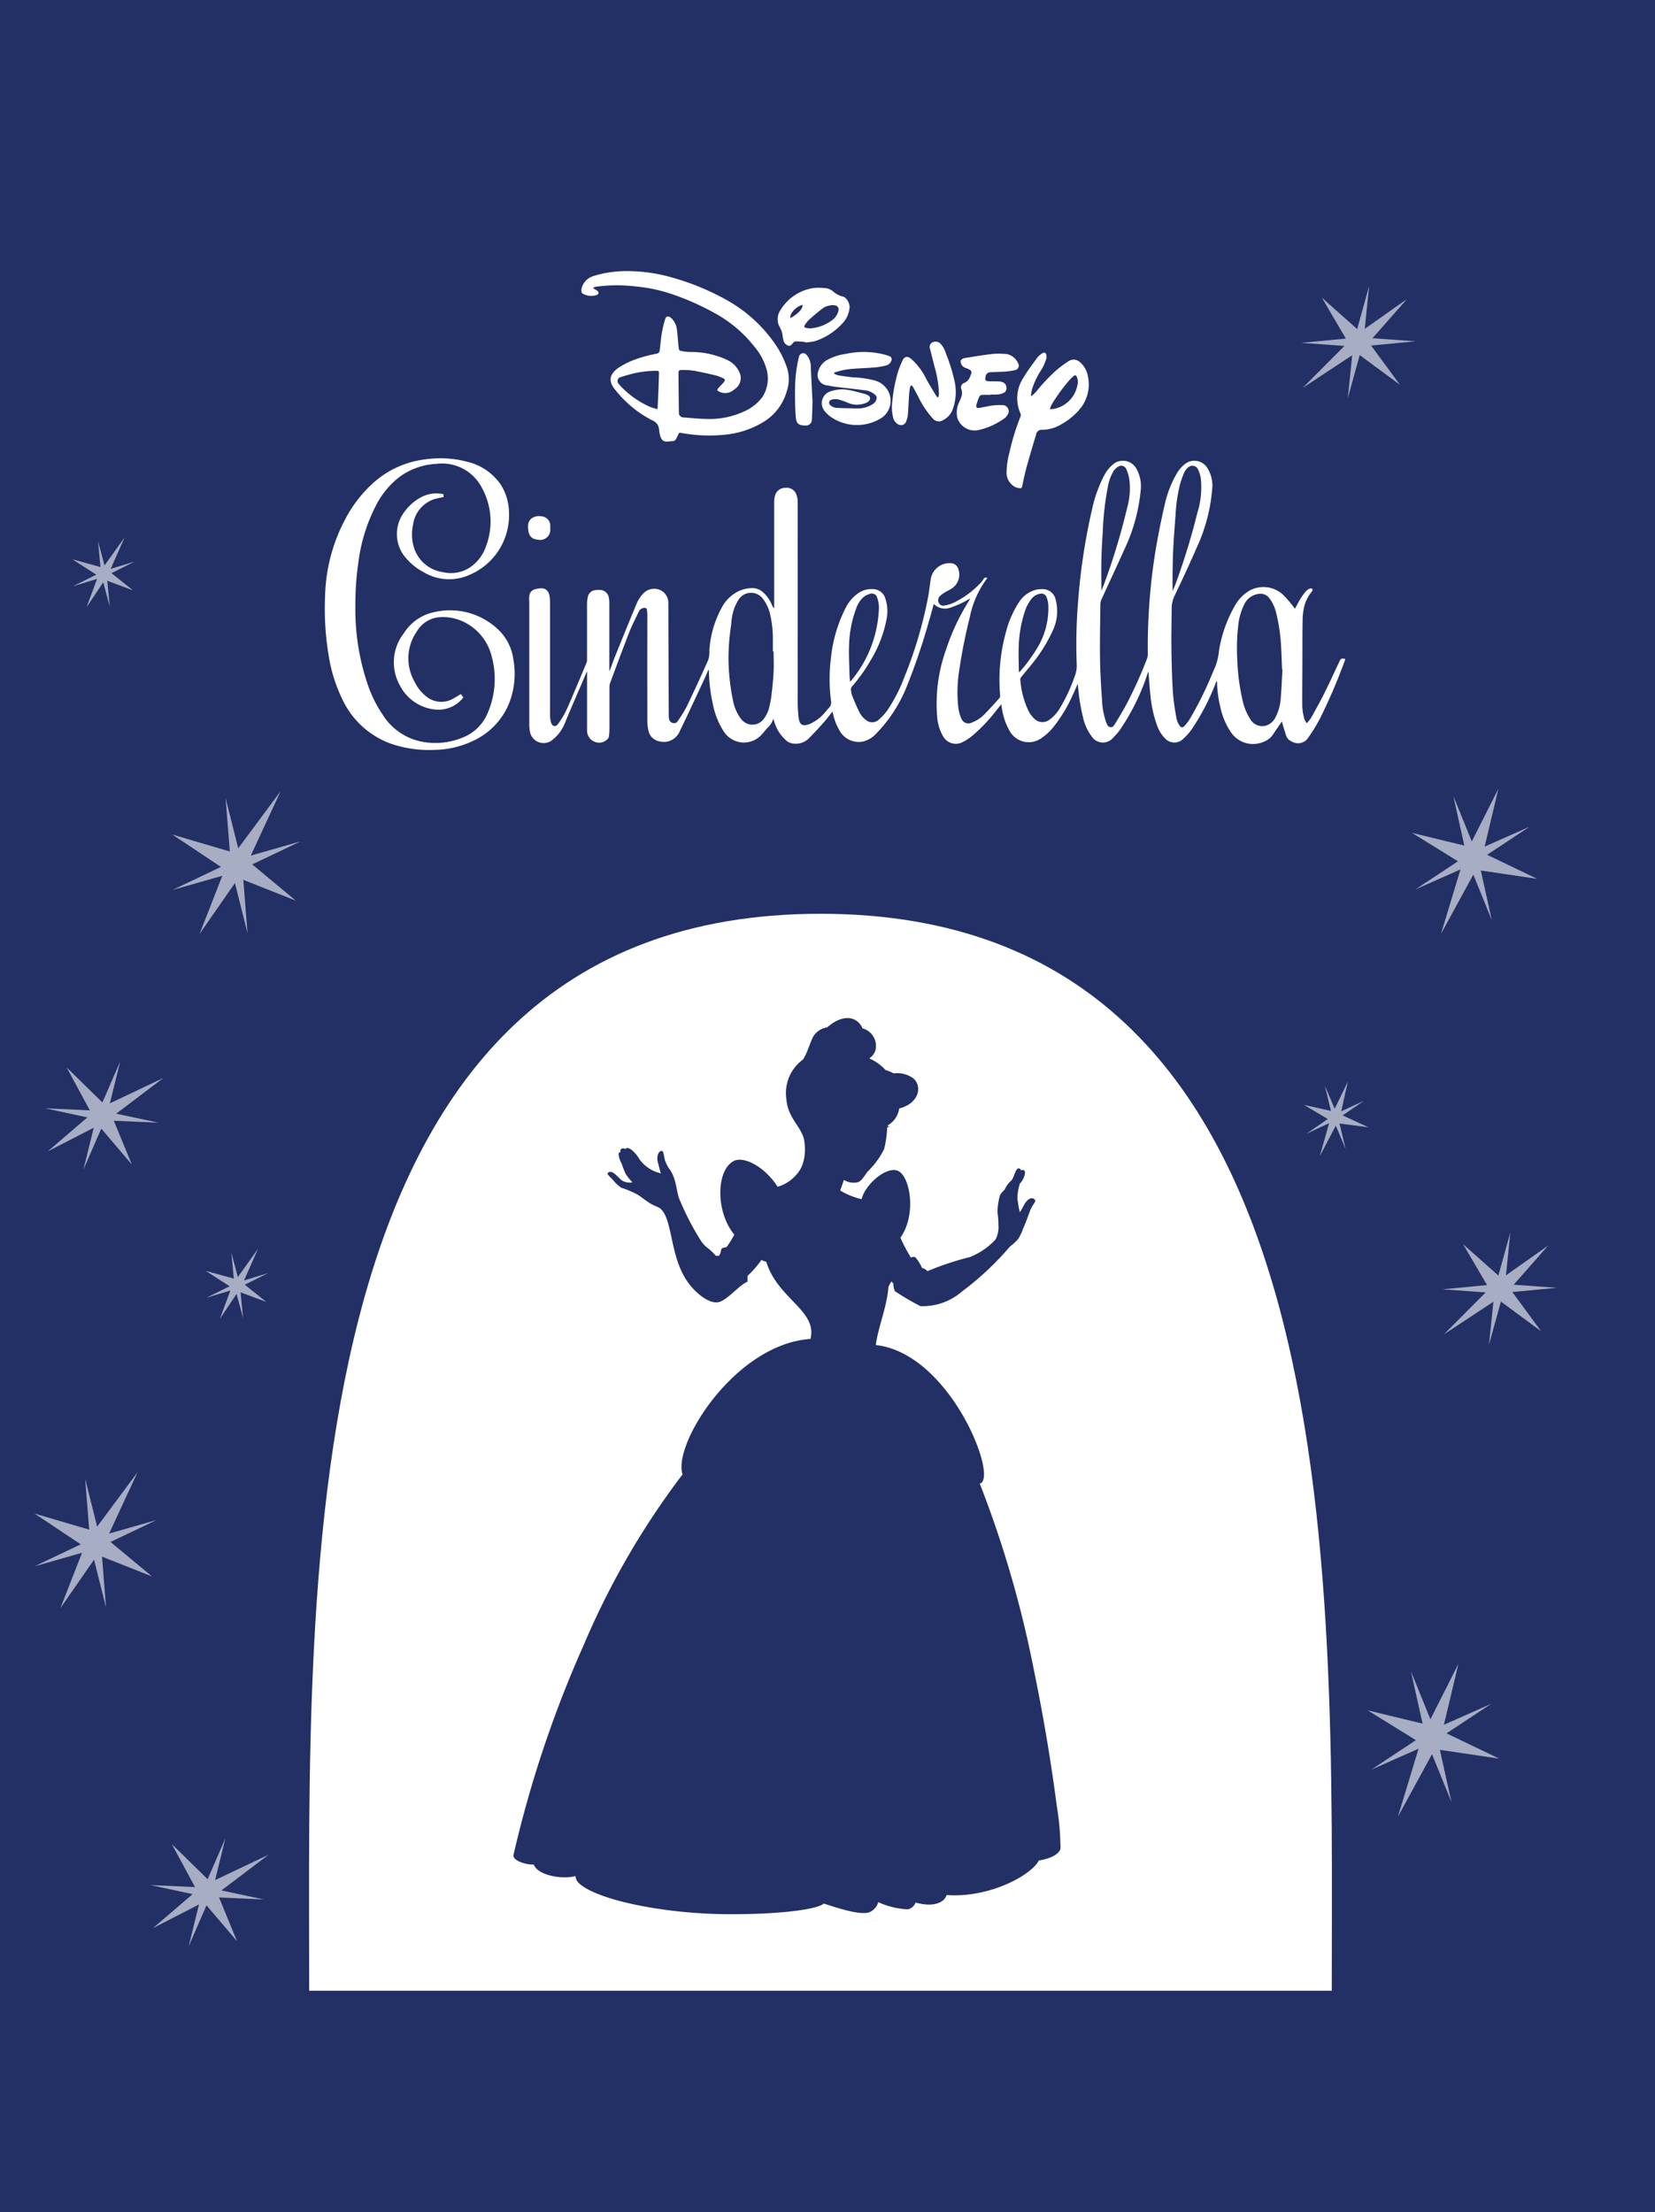 <svg xmlns="http://www.w3.org/2000/svg" xmlns:xlink="http://www.w3.org/1999/xlink" width="107" height="143" viewBox="0 0 107 143">
  <defs>
    <clipPath id="clip-path">
      <rect id="長方形_257" data-name="長方形 257" width="65.974" height="30.951" fill="#fff"/>
    </clipPath>
    <clipPath id="clip-path-2">
      <rect id="長方形_321" data-name="長方形 321" width="66.131" height="69.619" fill="#fff"/>
    </clipPath>
    <clipPath id="clip-path-3">
      <rect id="長方形_308" data-name="長方形 308" width="35.392" height="57.928" fill="#223065"/>
    </clipPath>
  </defs>
  <g id="menu_cinderella" transform="translate(2078 -1482)">
    <rect id="長方形_251" data-name="長方形 251" width="107" height="143" transform="translate(-2078 1482)" fill="#223065"/>
    <g id="tab_cinderella_b" transform="translate(-259 -126)">
      <rect id="長方形_256" data-name="長方形 256" width="92" height="39" transform="translate(-1811 1622)" fill="#fff" opacity="0"/>
      <g id="グループ_203" data-name="グループ 203" transform="translate(-1798 1625.525)" clip-path="url(#clip-path)">
        <path id="パス_633" data-name="パス 633" d="M85.873,64.673c-.1.358-.193.715-.3,1.068a40.946,40.946,0,0,1-1.531,4.469,9.3,9.3,0,0,1-1.876,2.822,1.7,1.7,0,0,1-.879.533,1.415,1.415,0,0,1-1.509-.717,3.731,3.731,0,0,1-.422-1.091c-.009-.038-.019-.075-.034-.131-.194.244-.367.484-.563.7-.316.355-.638.705-.973,1.042a1.211,1.211,0,0,1-1.025.324.839.839,0,0,1-.476-.24,2.629,2.629,0,0,1-.742-1.228c-.011-.038-.022-.076-.04-.136a1.352,1.352,0,0,1-.376.586c-.174.187-.327.4-.512.569a1.543,1.543,0,0,1-2.311-.32,4.981,4.981,0,0,1-.705-1.738,10.869,10.869,0,0,1-.265-2.173.2.2,0,0,0-.027-.1c-.1.224-.19.45-.294.671-.525,1.12-1.043,2.243-1.583,3.355a1.113,1.113,0,0,1-1.345.6.876.876,0,0,1-.666-.712,2.765,2.765,0,0,1-.065-.6q-.007-3.419,0-6.839a2.985,2.985,0,0,0-.028-.355c-.01-.085-.065-.109-.151-.107a.4.4,0,0,0-.375.244c-.207.437-.434.867-.61,1.316-.429,1.094-.834,2.2-1.245,3.3a.719.719,0,0,0-.04.244c0,.851,0,1.7,0,2.553a5.274,5.274,0,0,1-.032.646.372.372,0,0,1-.141.224.75.75,0,0,1-.795.12.762.762,0,0,1-.48-.715q0-1.819,0-3.638V69.07l-.028-.005c-.067.16-.132.321-.2.48-.4.931-.809,1.856-1.192,2.794a2.589,2.589,0,0,1-.775,1.08.9.9,0,0,1-1.512-.591,2.415,2.415,0,0,1-.028-.368q0-3.889,0-7.778c0-.171-.015-.343,0-.513a.484.484,0,0,1,.357-.447,1.423,1.423,0,0,1,.453-.064c.291.011.466.215.509.561a3.068,3.068,0,0,1,.023.369q0,3.631,0,7.262a1.745,1.745,0,0,0,.064.481c.077.264.295.316.454.093a5.438,5.438,0,0,0,.56-.938c.446-1.006.863-2.024,1.289-3.038a.476.476,0,0,0,.024-.18c0-1.191,0-2.381,0-3.572a2.14,2.14,0,0,1,.053-.484.543.543,0,0,1,.475-.436,1.26,1.26,0,0,1,.3-.015.6.6,0,0,1,.589.543,1.748,1.748,0,0,1,.025.3q0,2.123,0,4.246v.138l.021,0c.127-.336.247-.674.381-1.006.457-1.13.913-2.261,1.386-3.385a2.109,2.109,0,0,1,.4-.6.968.968,0,0,1,1.035-.254.9.9,0,0,1,.59.884c.006.159,0,.317.005.476q0,1.468.009,2.936.006,1.9.014,3.809a1.62,1.62,0,0,0,.02.249.315.315,0,0,0,.243.267.274.274,0,0,0,.321-.128,8.522,8.522,0,0,0,.581-.941q.723-1.506,1.4-3.034a1.953,1.953,0,0,0,.062-.6,6.633,6.633,0,0,1,.8-2.757,2.434,2.434,0,0,1,1.15-1.089,2.163,2.163,0,0,1,.862-.171,1.043,1.043,0,0,1,.659.27,2.319,2.319,0,0,1,.587.852.619.619,0,0,0,.132.19v-.149q0-3.373,0-6.746a1.477,1.477,0,0,1,.055-.4.681.681,0,0,1,.673-.5.661.661,0,0,1,.717.465,1.32,1.32,0,0,1,.074.413q.005,6.4,0,12.791a9.362,9.362,0,0,0,.061,1.185c.063.488.263.587.721.412a2.731,2.731,0,0,0,1-.765c.078-.084.142-.181.225-.259a.515.515,0,0,0,.147-.484,10.92,10.92,0,0,1,0-2.794,9.159,9.159,0,0,1,.983-3.269A2.544,2.544,0,0,1,80.95,64a1.517,1.517,0,0,1,1.009-.29.839.839,0,0,1,.783.609,2.564,2.564,0,0,1,.093,1.253,7.979,7.979,0,0,1-1.056,2.76,10.569,10.569,0,0,1-1.186,1.666.261.261,0,0,0-.074.238,1.806,1.806,0,0,0,.065.336c.159.386.316.775.507,1.145a1.423,1.423,0,0,0,.386.443.621.621,0,0,0,.838-.01,3.378,3.378,0,0,0,.552-.6,10.231,10.231,0,0,0,1.113-2.17,27.629,27.629,0,0,0,1.526-5.158c.075-.4.111-.8.179-1.2a1.23,1.23,0,0,1,1.3-.988.511.511,0,0,1,.465.355,1.065,1.065,0,0,1-.393,1.265c-.156.106-.331.183-.492.282a1.761,1.761,0,0,0-.283.215.369.369,0,0,0-.078.458.31.31,0,0,0,.372.158,2.315,2.315,0,0,0,.565-.167,6.053,6.053,0,0,0,1.768-1.3.992.992,0,0,0,.167-.22c.058-.113.139-.129.263-.1-.066.1-.126.185-.19.273a6.249,6.249,0,0,0-.948,2.277,34.45,34.45,0,0,0-.677,3.391,9.026,9.026,0,0,0-.061,2.476,2.575,2.575,0,0,0,.183.656.484.484,0,0,0,.684.284,2.223,2.223,0,0,0,.85-.569c.326-.327.631-.676.94-1.02a.246.246,0,0,0,.045-.167,11.5,11.5,0,0,1,.365-4.057,6.424,6.424,0,0,1,.83-1.932,1.855,1.855,0,0,1,1.138-.845,1.661,1.661,0,0,1,.485-.033.848.848,0,0,1,.773.691,2.913,2.913,0,0,1-.184,1.972,9.92,9.92,0,0,1-1.4,2.232c-.213.27-.44.528-.656.8a.215.215,0,0,0-.05.139A5.7,5.7,0,0,0,92,71.587a1.861,1.861,0,0,0,.376.5.736.736,0,0,0,.981.061A2.373,2.373,0,0,0,94,71.446a10.565,10.565,0,0,0,.993-2.125,1.8,1.8,0,0,0,.123-.717,34.142,34.142,0,0,1,.1-4.252,39.786,39.786,0,0,1,.9-5.843,8.468,8.468,0,0,1,.773-2.143,2.279,2.279,0,0,1,.655-.784,1,1,0,0,1,1.386.269,2.324,2.324,0,0,1,.318,1.5,11.4,11.4,0,0,1-1.038,3.762c-.494,1.1-1.007,2.192-1.506,3.29a.747.747,0,0,0-.059.294c-.013,1.181-.039,2.363-.023,3.543.012.889.071,1.778.13,2.666a4.867,4.867,0,0,0,.263,1.4c.052.14.107.3.274.328s.25-.128.319-.242c.272-.447.546-.894.786-1.359a28.124,28.124,0,0,0,1.258-2.806.916.916,0,0,0,.06-.352c-.013-1.124.021-2.247.109-3.368a37.172,37.172,0,0,1,.466-3.735c.154-.844.32-1.686.516-2.521a6.888,6.888,0,0,1,.787-2.024,2.142,2.142,0,0,1,.543-.621.989.989,0,0,1,1.377.2,2.116,2.116,0,0,1,.365,1.416,11.125,11.125,0,0,1-1,3.8c-.46,1.063-.953,2.111-1.452,3.156a1.908,1.908,0,0,0-.169.829c-.01.895-.028,1.79-.015,2.684.014.925.039,1.85.1,2.773a15.768,15.768,0,0,0,.236,1.644,1.2,1.2,0,0,0,.194.428c.089.136.2.143.307.025a2.736,2.736,0,0,0,.332-.426,22.211,22.211,0,0,0,1.324-2.612c.122-.268.221-.548.349-.813a4.155,4.155,0,0,0,.237-1.051,8.561,8.561,0,0,1,1.053-2.929,2.561,2.561,0,0,1,.933-.934,1.869,1.869,0,0,1,2.152.279,8.023,8.023,0,0,1,.682.785,1.431,1.431,0,0,1,.083.121c.132-.239.247-.469.383-.687a3.626,3.626,0,0,1,.356-.473.648.648,0,0,1,.244-.15.157.157,0,0,1,.146.029.167.167,0,0,1-.023.15,2.541,2.541,0,0,0-.507.992,4.429,4.429,0,0,0-.1.822c-.016.815-.011,1.631-.014,2.447,0,1.071-.017,2.142-.007,3.213a3.713,3.713,0,0,0,.127.763,1.29,1.29,0,0,0,.16.292,2.7,2.7,0,0,0,.281-.347c.295-.53.592-1.06.862-1.6.334-.67.64-1.353.963-2.028.107-.225.115-.224.389-.182-.017.054-.031.108-.051.159a36.9,36.9,0,0,1-1.56,3.64,10.686,10.686,0,0,1-.767,1.262.786.786,0,0,1-1.1.268.615.615,0,0,1-.363-.41c-.042-.144-.089-.286-.133-.429s-.08-.276-.128-.442c-.192.277-.373.535-.55.8a1.253,1.253,0,0,1-.625.507,1.72,1.72,0,0,1-2.1-.588,4.514,4.514,0,0,1-.7-1.641,7.525,7.525,0,0,1-.218-1.633.093.093,0,0,0-.031-.07l-.049.125a14.766,14.766,0,0,1-1.559,3.006,3.9,3.9,0,0,1-.533.6.812.812,0,0,1-1.2-.03,2.238,2.238,0,0,1-.515-.853,7.9,7.9,0,0,1-.42-1.929c-.051-.468-.08-.939-.119-1.408,0-.029-.008-.059-.016-.121-.1.273-.17.517-.265.754a14.332,14.332,0,0,1-1.583,3.037,4.088,4.088,0,0,1-.424.488.862.862,0,0,1-1.4-.1,3.155,3.155,0,0,1-.562-1.27c-.084-.346-.152-.7-.206-1.048s-.085-.708-.126-1.066c-.111.251-.213.506-.334.752a9.357,9.357,0,0,1-1.3,2.122,3.578,3.578,0,0,1-.693.626,1.411,1.411,0,0,1-2.092-.487,4.178,4.178,0,0,1-.488-1.469c-.012-.065-.022-.13-.036-.218-.11.137-.209.263-.31.387a10.917,10.917,0,0,1-1.541,1.63,3.353,3.353,0,0,1-.637.421.942.942,0,0,1-1.28-.384,2.922,2.922,0,0,1-.376-1.268,10.32,10.32,0,0,1,.59-4.362A14.046,14.046,0,0,1,88.1,64.545c.041-.066.075-.136.129-.234-.194.107-.354.207-.523.286a6.184,6.184,0,0,1-.729.3,1.011,1.011,0,0,1-1.1-.228M75.524,67.738h-.053c0-.22,0-.44,0-.66a7.14,7.14,0,0,0-.165-1.678,2.606,2.606,0,0,0-.485-1.073.954.954,0,0,0-1.566.061,3.028,3.028,0,0,0-.249.479,3.591,3.591,0,0,0-.229,1.12A14.614,14.614,0,0,0,72.6,68.2a14.113,14.113,0,0,0,.3,2.751,2.781,2.781,0,0,0,.512,1.148.91.91,0,0,0,1.469,0,2.019,2.019,0,0,0,.333-.667,6.491,6.491,0,0,0,.182-1.01c.055-.463.1-.928.122-1.394.02-.426,0-.854,0-1.281m32.9,1.149-.026,0c-.021-.475-.032-.951-.063-1.425a11.153,11.153,0,0,0-.313-2.193,2.483,2.483,0,0,0-.461-1,.713.713,0,0,0-.657-.262,1.2,1.2,0,0,0-.972.722,3.985,3.985,0,0,0-.374,1.369,12.821,12.821,0,0,0-.058,2.137,13.81,13.81,0,0,0,.326,2.578,3.763,3.763,0,0,0,.5,1.27.9.9,0,0,0,1,.45,1.017,1.017,0,0,0,.657-.571,3.03,3.03,0,0,0,.325-1.163c.054-.636.078-1.274.114-1.91M101.31,63.8l.018.007c.051-.123.106-.245.154-.37a43.806,43.806,0,0,0,1.43-4.65,5.556,5.556,0,0,0,.243-2.02,2,2,0,0,0-.2-.8.4.4,0,0,0-.646-.115.87.87,0,0,0-.233.3,6.039,6.039,0,0,0-.293.818,10.829,10.829,0,0,0-.283,2c-.051.711-.108,1.422-.146,2.134-.028.527-.033,1.056-.042,1.584-.006.372,0,.745,0,1.117m-4.6,0c.042-.1.081-.183.113-.268a42.315,42.315,0,0,0,1.56-5.123,4.56,4.56,0,0,0,.13-1.794,2.682,2.682,0,0,0-.19-.653.349.349,0,0,0-.5-.191.984.984,0,0,0-.331.307,2.813,2.813,0,0,0-.356.961,18.765,18.765,0,0,0-.339,2.976c-.044.606-.075,1.214-.089,1.821-.015.647,0,1.294,0,1.963M80.454,69.683a.233.233,0,0,0,.047-.025c.031-.032.061-.064.088-.1a7.683,7.683,0,0,0,1.726-4.417,1.957,1.957,0,0,0-.1-.873.354.354,0,0,0-.458-.254,1.164,1.164,0,0,0-.428.214,1.735,1.735,0,0,0-.483.761,7.284,7.284,0,0,0-.449,2.351c-.025.6.012,1.2.025,1.8,0,.178.022.356.034.544m10.921-.634.054.008c.146-.176.3-.345.437-.528.211-.287.425-.575.61-.879a4.965,4.965,0,0,0,.8-2.921,1.738,1.738,0,0,0-.109-.486.345.345,0,0,0-.421-.234.854.854,0,0,0-.547.318,2.478,2.478,0,0,0-.455.872,8.022,8.022,0,0,0-.383,2.258c-.018.53.007,1.062.013,1.593" transform="translate(-46.502 -43.151)" fill="#fff"/>
        <path id="パス_634" data-name="パス 634" d="M8.8,69.962l.155.208a2.021,2.021,0,0,1-1.691.791A2.873,2.873,0,0,1,4.858,69.4a3.049,3.049,0,0,1,.257-3.388,3.045,3.045,0,0,1,1.912-1.346A4.514,4.514,0,0,1,11.3,65.869a3.262,3.262,0,0,1,.89,1.839,5.213,5.213,0,0,1-.333,2.978A4.594,4.594,0,0,1,9.539,73a5.959,5.959,0,0,1-2.416.559,7.626,7.626,0,0,1-2.812-.386,5.531,5.531,0,0,1-3.147-2.821,9.954,9.954,0,0,1-.916-2.9,18.346,18.346,0,0,1-.231-3.82,11.125,11.125,0,0,1,1.337-5.047A8.381,8.381,0,0,1,3.23,56.216a6.128,6.128,0,0,1,3.333-1.445,6.77,6.77,0,0,1,2.7.179,3.64,3.64,0,0,1,2.108,1.455,3.428,3.428,0,0,1,.534,1.76,4.186,4.186,0,0,1-2.613,4.108,3.2,3.2,0,0,1-2.945-.227,3.771,3.771,0,0,1-1.314-1.164,2.365,2.365,0,0,1,.132-2.734,3.179,3.179,0,0,1,1.07-.927,2.11,2.11,0,0,1,1.433-.19c0,.028.01.057.012.086s0,.061,0,.1c-.123.025-.244.046-.362.075a2.014,2.014,0,0,0-1.614,1.717A2.929,2.929,0,0,0,5.739,60.4a2.3,2.3,0,0,0,1.895,1.67,2.236,2.236,0,0,0,1.858-.381,2.719,2.719,0,0,0,.947-1.339,4.512,4.512,0,0,0-.29-3.744A2.893,2.893,0,0,0,7.2,55.072a4.351,4.351,0,0,0-2.422.882,5.417,5.417,0,0,0-1.43,1.729A11.009,11.009,0,0,0,2.175,61.4a19.169,19.169,0,0,0-.2,2.924,15.036,15.036,0,0,0,.8,5.011,8,8,0,0,0,1,2,3.844,3.844,0,0,0,2.633,1.719,4.634,4.634,0,0,0,2.636-.347,2.884,2.884,0,0,0,1.506-1.58,5.528,5.528,0,0,0,.239-3.612,3.368,3.368,0,0,0-1.928-2.285,3.056,3.056,0,0,0-1.433-.248,1.86,1.86,0,0,0-1.465.9,3.053,3.053,0,0,0-.146,3.3,2.616,2.616,0,0,0,.7.888,1.525,1.525,0,0,0,1.787.173c.166-.088.325-.192.5-.294" transform="translate(0 -42.609)" fill="#fff"/>
        <path id="パス_635" data-name="パス 635" d="M75.728,1.077c.057.044.089.072.124.094.052.033.11.057.159.094.127.1.116.223-.028.279a1.094,1.094,0,0,1-.927-.1c-.058-.03-.08-.206-.057-.3a1.1,1.1,0,0,1,.764-.821A6.736,6.736,0,0,1,76.8.083,7.646,7.646,0,0,1,77.878,0a10.561,10.561,0,0,1,3.034.433A15.982,15.982,0,0,1,84.253,1.8a9.289,9.289,0,0,1,3.389,3.105,6.091,6.091,0,0,1,.671,1.443,2.417,2.417,0,0,1-.036,1.39,3.412,3.412,0,0,1-1.646,2.091,5.793,5.793,0,0,1-2.348.746,9.985,9.985,0,0,1-2.88-.12c-.073-.013-.1,0-.131.065-.05.112-.1.225-.161.332a.263.263,0,0,1-.249.143c-.1,0-.2.021-.3.026-.278.015-.381-.1-.466-.338a2.178,2.178,0,0,1-.085-.451.66.66,0,0,0-.383-.555,7.189,7.189,0,0,1-1.752-1.236,7.369,7.369,0,0,1-.75-.831c-.414-.547-.288-.946.223-1.333a5.274,5.274,0,0,1,.9-.481,8.354,8.354,0,0,1,1.594-.453c.132-.034.2-.089.211-.219.044-.38.077-.761.14-1.138a7.25,7.25,0,0,1,.215-.893c.053-.177.2-.2.352-.085a1.144,1.144,0,0,1,.4.751c.043.278.056.56.083.84.008.088.015.175.026.262.036.283,0,.264.3.326a3.586,3.586,0,0,0,.6.042,5.5,5.5,0,0,1,2.224.505,1.6,1.6,0,0,1,.846.886.855.855,0,0,1-.277.967c-.073.057-.146.113-.222.165a.856.856,0,0,1-.892.013.09.09,0,0,1-.042-.15,2.689,2.689,0,0,1,.182-.208,2.675,2.675,0,0,0,.213-.233c.091-.128.084-.186-.054-.251a2.7,2.7,0,0,0-.53-.192c-.462-.109-.926-.214-1.393-.295a4.623,4.623,0,0,0-.75-.041c-.169,0-.21.042-.208.215q.008,1.293.027,2.587a.292.292,0,0,0,.286.262c.513.037,1.027.095,1.541.1A5.275,5.275,0,0,0,85.5,9.076a2.937,2.937,0,0,0,1.2-.945A2.215,2.215,0,0,0,86.946,6.3a3.869,3.869,0,0,0-.772-1.415,8.311,8.311,0,0,0-2.538-2.153,16.75,16.75,0,0,0-2.964-1.3A10.012,10.012,0,0,0,78.57,1a10.5,10.5,0,0,0-1.78-.069c-.277.015-.553.043-.828.073a1.234,1.234,0,0,0-.233.078M79.914,8.92c.021-.441.042-.83.058-1.22.014-.352.02-.7.034-1.055.007-.175-.013-.2-.186-.2a6.691,6.691,0,0,0-1.885.286c-.136.037-.272.074-.4.122a.257.257,0,0,0-.126.442c.067.082.136.162.209.238a5.979,5.979,0,0,0,1.829,1.253,3.464,3.464,0,0,0,.47.137" transform="translate(-58.401 0)" fill="#fff"/>
        <path id="パス_636" data-name="パス 636" d="M200.869,26.65c.111-.11.231-.213.332-.333a10.932,10.932,0,0,1,1.321-1.386,7.94,7.94,0,0,1,.7-.514.6.6,0,0,1,.788.062,1.543,1.543,0,0,1,.494.9,2.488,2.488,0,0,1-.422,1.985,4.028,4.028,0,0,1-1.247,1.081,2.453,2.453,0,0,1-1.287.388.351.351,0,0,0-.392.3c-.209.7-.421,1.4-.615,2.1-.113.411-.2.83-.288,1.248-.021.1-.069.145-.158.129a.929.929,0,0,1-.335-.1,1.055,1.055,0,0,1-.517-.859,5.32,5.32,0,0,1,.2-1.4,14.686,14.686,0,0,1,.7-2.27.267.267,0,0,0,.009-.185,2.4,2.4,0,0,1,.15-2.281c.276-.474.614-.912.936-1.357a1.194,1.194,0,0,1,.309-.266c.138-.093.241-.048.269.113a.525.525,0,0,1-.009.259,3.871,3.871,0,0,1-.28.638,4.728,4.728,0,0,0-.65,1.363c-.026.117-.04.236-.059.355l.055.026m1.178.854a1.606,1.606,0,0,0,.29-.027,1.915,1.915,0,0,0,1.477-1.5.805.805,0,0,0-.041-.58c-.049-.085-.108-.114-.19-.04-.059.053-.123.1-.179.156a10.955,10.955,0,0,0-1.276,1.741,1.1,1.1,0,0,0-.08.253" transform="translate(-155.167 -18.573)" fill="#fff"/>
        <path id="パス_637" data-name="パス 637" d="M145.128,25.026a1.01,1.01,0,0,0,.246.113c.325.054.652.1.98.136a6.127,6.127,0,0,1,1.459.217,1.422,1.422,0,0,1,.841.72,1.34,1.34,0,0,1-.426,1.666,2.977,2.977,0,0,1-3.4-.113,2.461,2.461,0,0,1-.33-.34.8.8,0,0,1,.313-1.214,2.287,2.287,0,0,1,1.233-.124c.367.059.725.173,1.086.263a.278.278,0,0,1,.038.013c.13.051.282.109.286.26s-.134.256-.274.307a1.484,1.484,0,0,1-1.132,0,4.3,4.3,0,0,0-.67-.234.956.956,0,0,0-.414.023.2.2,0,0,0-.088.346.718.718,0,0,0,.523.186c.435.02.871.029,1.307.033a1.765,1.765,0,0,0,.936-.286.523.523,0,0,0,.243-.4.242.242,0,0,0-.071-.17,1.247,1.247,0,0,0-.776-.328c-.611-.079-1.224-.141-1.835-.216-.2-.024-.389-.073-.585-.1a.669.669,0,0,1-.529-.831,1.215,1.215,0,0,1,.64-.829,3.489,3.489,0,0,1,1.166-.368,5.456,5.456,0,0,1,2.477.041,3.271,3.271,0,0,1,.313.1.22.22,0,0,1,.135.328.472.472,0,0,1-.332.281,4.23,4.23,0,0,1-.686.123c-.47.04-.941.054-1.412.09a4.516,4.516,0,0,0-1.248.251l-.019.053" transform="translate(-112.205 -18.405)" fill="#fff"/>
        <path id="パス_638" data-name="パス 638" d="M168.752,24.207a.884.884,0,0,0,.047-.2,6.827,6.827,0,0,0-.272-1.729c-.105-.4-.2-.793-.3-1.189a.342.342,0,0,1,.1-.406.462.462,0,0,1,.511.005,1.334,1.334,0,0,1,.267.336,2.206,2.206,0,0,1,.159.39,10.958,10.958,0,0,1,.534,1.71,3.241,3.241,0,0,1-.1,1.833,1.271,1.271,0,0,1-.612.716.516.516,0,0,1-.69-.1,5.909,5.909,0,0,1-.933-1.4c-.115-.218-.231-.435-.352-.65a.478.478,0,0,0-.105-.1c-.027.043-.069.083-.077.129-.028.169-.051.34-.062.51-.029.434-.046.87-.08,1.3a1.653,1.653,0,0,1-.1.383.354.354,0,0,1-.53.208.656.656,0,0,1-.325-.46,2.742,2.742,0,0,1-.052-.982,10.066,10.066,0,0,1,.375-1.967,6.74,6.74,0,0,1,.28-.7c.132-.286.323-.323.566-.123a4.187,4.187,0,0,1,.977,1.3c.189.348.4.686.6,1.026a1.513,1.513,0,0,0,.119.155Z" transform="translate(-129.093 -16.048)" fill="#fff"/>
        <path id="パス_639" data-name="パス 639" d="M186.915,26.812c-.189,0-.379-.008-.567,0a.222.222,0,0,0-.163.1,3.408,3.408,0,0,0-.195.54c-.043.169.028.232.2.2.29-.051.578-.123.87-.159a4.076,4.076,0,0,1,.709-.015.406.406,0,0,1,.3.477.819.819,0,0,1-.248.36,4.581,4.581,0,0,1-1.785.789,1.188,1.188,0,0,1-1.287-.822,1.625,1.625,0,0,1,.13-1.018,3.1,3.1,0,0,0,.123-.292.779.779,0,0,0,.013-.53.3.3,0,0,1,.2-.407.757.757,0,0,0,.284-.236,1.955,1.955,0,0,0,.148-.35.19.19,0,0,0-.107-.27,1.721,1.721,0,0,0-.254-.11.454.454,0,0,1-.316-.414.193.193,0,0,1,.075-.145.487.487,0,0,1,.2-.082c.6-.094,1.209-.2,1.816-.265a5.056,5.056,0,0,1,.936.017,1.054,1.054,0,0,1,.734.709.305.305,0,0,1-.265.326,4.106,4.106,0,0,1-.56.086c-.329.024-.66.028-.99.047a.316.316,0,0,0-.338.3c-.046.211-.007.271.213.282.2.011.4,0,.607.01a1.166,1.166,0,0,1,.235.031.407.407,0,0,1,.208.654.875.875,0,0,1-.449.155,3.117,3.117,0,0,1-.488.006v.023" transform="translate(-143.861 -18.809)" fill="#fff"/>
        <path id="パス_640" data-name="パス 640" d="M134.123,8.368c-.2-.015-.4-.036-.593-.04a.258.258,0,0,0-.162.072c-.1.093-.16.254-.335.209a.474.474,0,0,1-.313-.362,1.388,1.388,0,0,1-.049-.272,1.435,1.435,0,0,0-.179-.544,1.053,1.053,0,0,1,.055-1.153,3.029,3.029,0,0,1,2.088-1.393,3.642,3.642,0,0,1,.919.021.986.986,0,0,1,.4.214,1.421,1.421,0,0,0,.6.312c.236.039.462.439.442.7a1.645,1.645,0,0,1-.413.98A4.182,4.182,0,0,1,134.814,8.3a3.317,3.317,0,0,1-.687.1l0-.03m.3-.876a2.43,2.43,0,0,0,.261-.033,2.611,2.611,0,0,0,1.239-.547,1.024,1.024,0,0,0,.358-.613.265.265,0,0,0-.24-.3,1.119,1.119,0,0,0-.821.221c-.291.218-.566.459-.837.7a1.833,1.833,0,0,0-.281.347c-.071.106-.035.172.084.193.078.013.156.021.236.031m-1.266-.666c.5-.258.812-.6.8-.86-.427.112-.828.539-.8.86" transform="translate(-103.069 -3.787)" fill="#fff"/>
        <path id="パス_641" data-name="パス 641" d="M138.554,27.136c-.012.332-.022.772-.045,1.211a.38.38,0,0,1-.392.325c-.429,0-.611-.1-.645-.525-.049-.609-.057-1.222-.048-1.833a8.714,8.714,0,0,1,.251-2.078.289.289,0,0,1,.209-.231.274.274,0,0,1,.284.1,1.156,1.156,0,0,1,.274.79c.031.712.07,1.424.111,2.244" transform="translate(-107.021 -18.688)" fill="#fff"/>
        <path id="パス_642" data-name="パス 642" d="M59.386,72.256a.628.628,0,0,1,.254-.514.809.809,0,0,1,.57-.119.613.613,0,0,1,.616.657c0,.053,0,.106,0,.159a.657.657,0,0,1-.79.7c-.453-.041-.651-.276-.65-.884" transform="translate(-46.249 -55.773)" fill="#fff"/>
      </g>
    </g>
    <g id="グループ_290" data-name="グループ 290" transform="translate(-2058.019 1541.071)">
      <g id="グループ_289" data-name="グループ 289" clip-path="url(#clip-path-2)">
        <path id="パス_814" data-name="パス 814" d="M66.121,69.619C66.121,42.889,67.605,0,33.065,0S.009,42.889.009,69.619Z" fill="#fff"/>
      </g>
    </g>
    <g id="グループ_291" data-name="グループ 291" transform="translate(-2044.801 1547.814)">
      <g id="グループ_266" data-name="グループ 266" transform="translate(0 0)" clip-path="url(#clip-path-3)">
        <path id="パス_774" data-name="パス 774" d="M35.109,50.811c-.361-2.758-.864-5.767-1.479-8.739a70.107,70.107,0,0,0-3.291-11.479c-.063-.165-.129-.332-.194-.495a.771.771,0,0,0,.118-.067c.9-.812-2.191-8.385-6.839-8.894.141-1.122.728-2.492.813-3.744.046-.107.114-.234.193-.373a1.679,1.679,0,0,0,.135.148.931.931,0,0,0,.1.491,17.233,17.233,0,0,0,1.64.963,3.876,3.876,0,0,0,2.686-.943A19.034,19.034,0,0,0,32.1,14.767a3.544,3.544,0,0,0,.52-.477,2.705,2.705,0,0,0,.307-.634c.121-.268.2-.463.263-.641.052-.133.126-.347.207-.563.143-.38.392-.567.322-.686s-.279-.217-.541.066c-.163.18-.26.461-.445.717a7.789,7.789,0,0,1-.156-.922,3.392,3.392,0,0,1,.167-.942c.233-.2.408-.73.282-.821a.149.149,0,0,0-.2-.009.227.227,0,0,0-.148-.141c-.213-.027-.292.516-.472.769a1.685,1.685,0,0,0-.455.613,1.387,1.387,0,0,0-.3.364,4.286,4.286,0,0,0-.162,1.094,5.313,5.313,0,0,1,.063.817,1.709,1.709,0,0,1-.191.945A4.474,4.474,0,0,1,29.5,15.451a18.964,18.964,0,0,0-2.742.911.591.591,0,0,0-.343-.206,2.894,2.894,0,0,0-.428-.69.34.34,0,0,0-.293.017,11.7,11.7,0,0,1-.679-1.281c1.094-1.559.6-4.116-.225-4.351-.775-.222-2.07.945-2.282,1.856a4.716,4.716,0,0,1-1.385-.561c.044-.127.09-.255.131-.367s.079-.226.106-.315a1.241,1.241,0,0,0,.9.15c.274-.084.484-.518.643-.7A5.32,5.32,0,0,0,23.96,8.473a6.759,6.759,0,0,0,.2-1.411.226.226,0,0,0,.158-.084.633.633,0,0,1-.135.012.34.34,0,0,1,.019-.058,1.484,1.484,0,0,0,.731-1.087c1.218-.3,1.523-1.344.959-1.914a1.743,1.743,0,0,0-1.309-.355,2.924,2.924,0,0,0-.532-.22A3,3,0,0,0,23,2.608a.993.993,0,0,0,.392-.5A1.168,1.168,0,0,0,22.562.666C22.328.073,21.5-.448,20.279.6a1.28,1.28,0,0,0-.837.5c-.245.349-.412,1.121-.729,1.581a2.694,2.694,0,0,0-1.066,2.6c.114,1.258,1.039,1.789,1.157,2.686.011.078.017.154.023.229a1.233,1.233,0,0,0,.044-.142c-.012.047-.027.1-.042.142a3.185,3.185,0,0,1-.082,1.071v0a2.238,2.238,0,0,1-.22.538,2.563,2.563,0,0,1-1.45,1.1c-.859-1.336-2.178-1.957-2.787-1.688-1.174.518-1.27,3.256-.015,4.782a6.9,6.9,0,0,1-.5.807,1.555,1.555,0,0,0-.25.057c-.159.055-.057.248-.245.509a.662.662,0,0,0-.192,0c-.464-.535-.645-.509-.946-.937a17.8,17.8,0,0,1-1.445-2.8c-.121-.344-.18-1-.376-1.448-.262-.592-.207-.241-.5-.918-.092-.213-.1-.675-.222-.681-.232-.017-.359.373-.272.711s.156.61.2.741a2.376,2.376,0,0,1-1.379-.905c-.22-.4-.66-.842-.871-.708a.08.08,0,0,0-.037.036c-.06-.01-.093-.067-.23-.028a.166.166,0,0,0-.083.239c-.068-.008-.114.014-.136.107a1.522,1.522,0,0,0,.2.621,5.667,5.667,0,0,0,.283.711,4.537,4.537,0,0,0,.409.5c-.037.033-.077.014-.167.023a1.008,1.008,0,0,1-.452-.108c-.245-.116-.657-.8-.965-.517-.08.073.153.263.347.472a2.49,2.49,0,0,0,.518.482A6.506,6.506,0,0,1,8,11.4c.227.127.512.385.885.607.19.113.522.227.617.313.864.769.553,3.378,2,5.047.463.538,1.185,1.1,1.734,1,.578-.108,1.318-1.088,1.9-1.328-.006-.121,0-.219,0-.378a6.373,6.373,0,0,0,.894-1.026,1.387,1.387,0,0,0,.314.121c.727,2.394,3.314,3.148,2.858,4.986-4.894.33-8.933,6.84-8.27,8.754A51.181,51.181,0,0,0,4.535,40.537,73.917,73.917,0,0,0,0,54.1c-.077.386.912.657,1.308.616.26.723,1.893.983,2.7.748a.721.721,0,0,0,.142.377c.988,1.11,5.446,2.07,9.742,2.089,3.153.015,5.69-.283,6.171-.688.756.239,2.3.78,2.943.562a1,1,0,0,0,.578-.654,5.126,5.126,0,0,0,1.917.466.711.711,0,0,0,.494-.44c1.392.393,1.97-.188,1.994-.485,2.8.205,5.5-1.294,5.976-2.234.835-.133,1.287-.422,1.4-.752a17.644,17.644,0,0,0-.259-2.891" transform="translate(0 0)" fill="#223065"/>
      </g>
    </g>
    <g id="グループ_300" data-name="グループ 300" opacity="0.603">
      <path id="パス_836" data-name="パス 836" d="M3.767,6.171,0,5.929l3.767-.91L1.806,2.168l2.327,2.4L4.663,0l.41,4.571L7.4,2.168,5.439,5.019l3.614.619-3.614.534L7.4,9.022l-2.327-2.4-.335,4-.606-4-2.327,2.4Z" transform="translate(-2063.894 1530.814) rotate(30)" fill="#fff"/>
      <path id="パス_837" data-name="パス 837" d="M3.143,5.149,0,4.947l3.143-.759L1.507,1.809l1.941,2L3.89,0l.342,3.814L6.174,1.809,4.538,4.188,7.554,4.7l-3.016.445L6.174,7.528l-1.941-2L3.954,8.857,3.448,5.523l-1.941,2Z" transform="translate(-2069.494 1548.383) rotate(58)" fill="#fff"/>
      <path id="パス_840" data-name="パス 840" d="M3.143,5.149,0,4.947l3.143-.759L1.507,1.809l1.941,2L3.89,0l.342,3.814L6.174,1.809,4.538,4.188,7.554,4.7l-3.016.445L6.174,7.528l-1.941-2L3.954,8.857,3.448,5.523l-1.941,2Z" transform="translate(-2062.691 1598.596) rotate(58)" fill="#fff"/>
      <path id="パス_838" data-name="パス 838" d="M3.584,5.871,0,5.641l3.584-.866L1.718,2.063,3.932,4.349,4.436,0l.391,4.349L7.041,2.063,5.175,4.775l3.439.589-3.439.508L7.041,8.584,4.827,6.3l-.318,3.8L3.932,6.3,1.718,8.584Z" transform="translate(-2072.95 1574.957) rotate(30)" fill="#fff"/>
      <path id="パス_839" data-name="パス 839" d="M1.829,3,0,2.878l1.829-.442L.877,1.052,2.006,2.219,2.263,0l.2,2.219,1.13-1.167L2.64,2.436l1.755.3L2.64,3,3.592,4.38,2.463,3.213,2.3,5.153l-.294-1.94L.877,4.38Z" transform="matrix(0.875, 0.485, -0.485, 0.875, -2063.301, 1561.638)" fill="#fff"/>
      <path id="パス_846" data-name="パス 846" d="M1.829,3,0,2.878l1.829-.442L.877,1.052,2.006,2.219,2.263,0l.2,2.219,1.13-1.167L2.64,2.436l1.755.3L2.64,3,3.592,4.38,2.463,3.213,2.3,5.153l-.294-1.94L.877,4.38Z" transform="matrix(0.875, 0.485, -0.485, 0.875, -2071.921, 1515.638)" fill="#fff"/>
    </g>
    <g id="グループ_301" data-name="グループ 301" opacity="0.603">
      <path id="パス_841" data-name="パス 841" d="M3.767,6.171,0,5.929l3.767-.91L1.806,2.168l2.327,2.4L4.663,0l.41,4.571L7.4,2.168,5.439,5.019l3.614.619-3.614.534L7.4,9.022l-2.327-2.4-.335,4-.606-4-2.327,2.4Z" transform="translate(-1983.296 1601.184) rotate(-158)" fill="#fff"/>
      <path id="パス_842" data-name="パス 842" d="M3.143,5.149,0,4.947l3.143-.759L1.507,1.809l1.941,2L3.89,0l.342,3.814L6.174,1.809,4.538,4.188,7.554,4.7l-3.016.445L6.174,7.528l-1.941-2L3.954,8.857,3.448,5.523l-1.941,2Z" transform="matrix(-0.643, -0.766, 0.766, -0.643, -1982.149, 1571.242)" fill="#fff"/>
      <path id="パス_845" data-name="パス 845" d="M3.143,5.149,0,4.947l3.143-.759L1.507,1.809l1.941,2L3.89,0l.342,3.814L6.174,1.809,4.538,4.188,7.554,4.7l-3.016.445L6.174,7.528l-1.941-2L3.954,8.857,3.448,5.523l-1.941,2Z" transform="matrix(-0.643, -0.766, 0.766, -0.643, -1991.278, 1510.056)" fill="#fff"/>
      <path id="パス_844" data-name="パス 844" d="M3.584,5.871,0,5.641l3.584-.866L1.718,2.063,3.932,4.349,4.436,0l.391,4.349L7.041,2.063,5.175,4.775l3.439.589-3.439.508L7.041,8.584,4.827,6.3l-.318,3.8L3.932,6.3,1.718,8.584Z" transform="translate(-1980.729 1544.044) rotate(-158)" fill="#fff"/>
      <path id="パス_843" data-name="パス 843" d="M1.829,3,0,2.878l1.829-.442L.877,1.052,2.006,2.219,2.263,0l.2,2.219,1.13-1.167L2.64,2.436l1.755.3L2.64,3,3.592,4.38,2.463,3.213,2.3,5.153l-.294-1.94L.877,4.38Z" transform="translate(-1990.562 1557.56) rotate(-159)" fill="#fff"/>
    </g>
  </g>
</svg>
